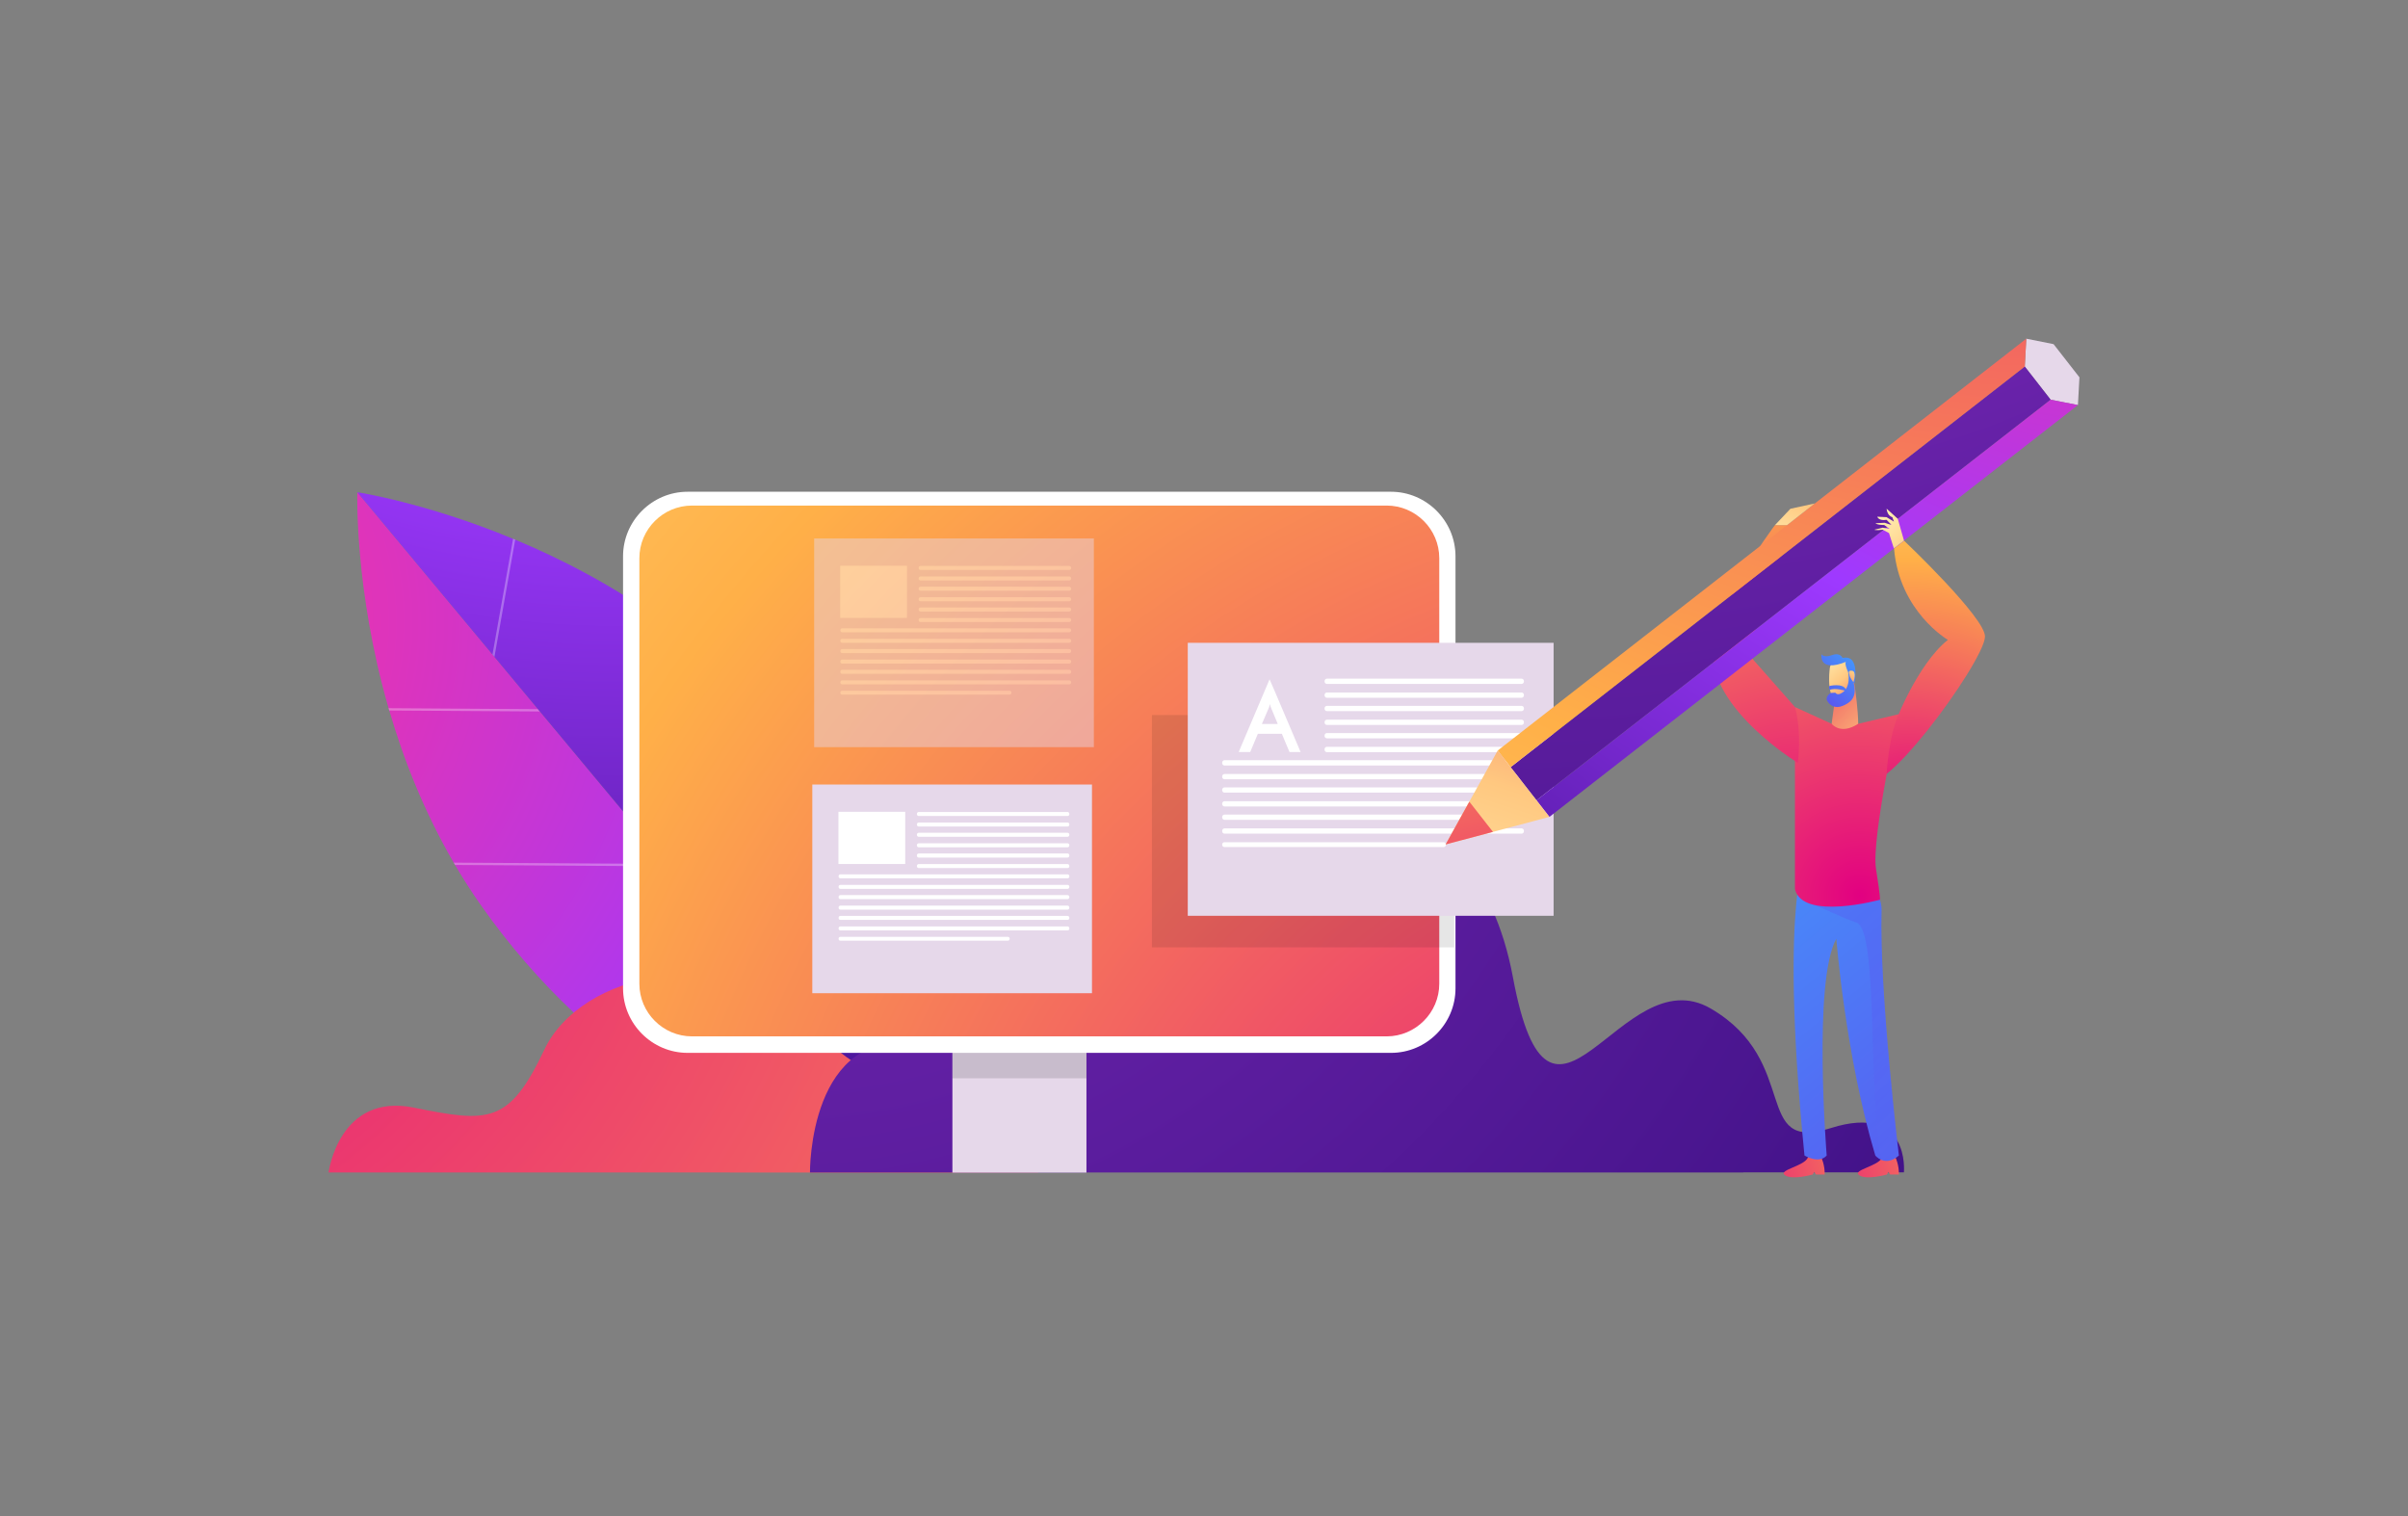 <?xml version="1.0" encoding="utf-8"?>
<!-- Generator: Adobe Illustrator 21.0.0, SVG Export Plug-In . SVG Version: 6.00 Build 0)  -->
<svg version="1.1" id="Layer_1" xmlns="http://www.w3.org/2000/svg" xmlns:xlink="http://www.w3.org/1999/xlink" x="0px" y="0px"
	 viewBox="0 0 2700 1700" style="enable-background:new 0 0 2700 1700;" xml:space="preserve">
<rect x="0" y="0" width="2700" height="1700" fill="#808080" stroke="none"/>
<style type="text/css">
	.st0{fill:url(#SVGID_1_);}
	.st1{opacity:0.3;fill:#FFFFFF;}
	.st2{fill:url(#SVGID_2_);}
	.st3{fill:url(#SVGID_3_);}
	.st4{fill:url(#SVGID_4_);}
	.st5{fill:#E6D8EA;}
	.st6{opacity:0.13;}
	.st7{fill:#FFFFFF;}
	.st8{fill:url(#SVGID_5_);}
	.st9{opacity:0.45;}
	.st10{opacity:0.1;fill:#050505;}
	.st11{fill:url(#SVGID_6_);}
	.st12{fill:url(#SVGID_7_);}
	.st13{fill:url(#SVGID_8_);}
	.st14{opacity:0.26;fill:url(#SVGID_9_);}
	.st15{fill:url(#SVGID_10_);}
	.st16{fill:url(#SVGID_11_);}
	.st17{fill:url(#SVGID_12_);}
	.st18{fill:url(#SVGID_13_);}
	.st19{fill:url(#SVGID_14_);}
	.st20{fill:url(#SVGID_15_);}
	.st21{fill:url(#SVGID_16_);}
	.st22{fill:url(#SVGID_17_);}
	.st23{fill:url(#SVGID_18_);}
	.st24{fill:url(#SVGID_19_);}
	.st25{fill:url(#SVGID_20_);}
	.st26{fill:url(#SVGID_21_);}
	.st27{fill:url(#SVGID_22_);}
	.st28{fill:url(#SVGID_23_);}
	.st29{fill:url(#SVGID_24_);}
	.st30{fill:url(#SVGID_25_);}
</style>
<g>
	<g>
		
			<radialGradient id="SVGID_1_" cx="341.43" cy="1338.066" r="1872.081" gradientTransform="matrix(-1.620000e-02 -1 1 -1.620000e-02 -1194.525 1060.333)" gradientUnits="userSpaceOnUse">
			<stop  offset="5.562700e-04" style="stop-color:#FF3198"/>
			<stop  offset="0.46" style="stop-color:#9E39FF"/>
			<stop  offset="1" style="stop-color:#310B7A"/>
		</radialGradient>
		<path class="st0" d="M400.7,552l617.6,741.6c-93.5,17.3-242-34-372.7-156c-0.9-0.9-1.9-1.7-2.8-2.6
			c-36.4-34.4-71.4-74.2-103.4-119.7c-10.5-14.9-20.2-30.1-29.2-45.4c-0.5-0.9-1-1.7-1.5-2.6c-33.2-57.2-56.3-115.9-72.2-170.6
			c-0.3-0.9-0.5-1.7-0.8-2.6C397.1,660.5,400.7,552,400.7,552z"/>
		<path class="st1" d="M603.2,795.2l2.2,2.6l-169-1.1c-0.3-0.9-0.5-1.7-0.8-2.6L603.2,795.2z"/>
		<path class="st1" d="M747.8,968.8l2.2,2.6l-239.8-1.5c-0.5-0.9-1-1.7-1.5-2.6L747.8,968.8z"/>
		<path class="st1" d="M887.5,1136.5l2.2,2.6l-244-1.5c-0.9-0.9-1.9-1.7-2.8-2.6L887.5,1136.5z"/>
		
			<radialGradient id="SVGID_2_" cx="1349.486" cy="1908.399" r="1787.647" gradientTransform="matrix(-1.620000e-02 -1 1 -1.620000e-02 -1194.525 1060.333)" gradientUnits="userSpaceOnUse">
			<stop  offset="5.562700e-04" style="stop-color:#FF3198"/>
			<stop  offset="0.46" style="stop-color:#9E39FF"/>
			<stop  offset="1" style="stop-color:#310B7A"/>
		</radialGradient>
		<path class="st2" d="M895.4,846.1c0.7,0.9,1.4,1.9,2.1,2.8l0,0c59.2,78,97.8,159.5,118.1,234.3c0.5,2,1.1,4,1.6,6
			c21.1,81,20.5,153.6,1.1,204.4L400.7,552c0,0,76.2,11.4,174.6,52.2c0.8,0.3,1.6,0.7,2.5,1c51.7,21.6,109.3,51.2,165.2,91.5
			c0.8,0.6,1.6,1.1,2.3,1.7c29.6,21.5,58.7,46,86,73.9C854.8,796.3,876.2,821,895.4,846.1z"/>
		<path class="st1" d="M577.7,605.1l-23.3,131.4l-2.2-2.6l23.1-129.8C576.1,604.5,576.9,604.8,577.7,605.1z"/>
		<path class="st1" d="M745.3,698.3l-39.2,220.4l-2.2-2.6l39-219.5C743.7,697.2,744.5,697.8,745.3,698.3z"/>
		<path class="st1" d="M895.4,846.1c0.7,0.9,1.4,1.9,2.1,2.8l0,0l-43.9,246.9l-2.2-2.6L895.4,846.1z"/>
		<path class="st1" d="M1015.6,1083.3c0.5,2,1.1,4,1.6,6l-29.7,167.4l-2.2-2.6L1015.6,1083.3z"/>
	</g>
	<radialGradient id="SVGID_3_" cx="-25.884" cy="778.215" r="3741.589" gradientUnits="userSpaceOnUse">
		<stop  offset="0" style="stop-color:#E20081"/>
		<stop  offset="0.546" style="stop-color:#FFB048"/>
		<stop  offset="1" style="stop-color:#FFFC9F"/>
	</radialGradient>
	<path class="st3" d="M818.4,1314.7h-450c0,0,11.7-89.7,95.7-72.7s106.7,18.6,146.4-65.3c39.6-83.9,201.3-128.2,313.3-13.6
		c112,114.6,140-65.5,240.3,151.7H818.4z"/>
	<radialGradient id="SVGID_4_" cx="864.941" cy="552.049" r="1951.009" gradientUnits="userSpaceOnUse">
		<stop  offset="5.562700e-04" style="stop-color:#7929B7"/>
		<stop  offset="5.013060e-02" style="stop-color:#7628B5"/>
		<stop  offset="1" style="stop-color:#310B7A"/>
	</radialGradient>
	<path class="st4" d="M1954.7,1314.7H908.2c0,0-1.8-164.8,123.3-144c125,20.8,161,18.4,158-93.3c-3-111.6,28.4-171.9,140-201.3
		s324.2-9.9,366.8,219.3s120.4-23.9,222.1,35.6c101.7,59.5,45.2,162.2,134.5,133.9c89.3-28.2,81.9,49.7,81.9,49.7H1954.7z"/>
	<g>
		<rect x="1067.9" y="1002.4" class="st5" width="150.3" height="312.5"/>
		<rect x="1067.9" y="1170.8" class="st6" width="150.3" height="38.3"/>
		<path class="st7" d="M1559.7,1180.6H771c-39.8,0-72.4-32.6-72.4-72.4V623.8c0-39.8,32.6-72.4,72.4-72.4h788.6
			c39.8,0,72.4,32.6,72.4,72.4v484.5C1632,1148,1599.5,1180.6,1559.7,1180.6z"/>
		<radialGradient id="SVGID_5_" cx="1978.392" cy="1615.748" r="2733.235" gradientUnits="userSpaceOnUse">
			<stop  offset="0" style="stop-color:#E20081"/>
			<stop  offset="0.546" style="stop-color:#FFB048"/>
			<stop  offset="1" style="stop-color:#FFFC9F"/>
		</radialGradient>
		<path class="st8" d="M1554.8,1162.1H775.9c-32.4,0-59-26.5-59-59V625.9c0-32.4,26.5-59,59-59h778.9c32.4,0,59,26.5,59,59v477.2
			C1613.8,1135.5,1587.2,1162.1,1554.8,1162.1z"/>
	</g>
	<g>
		<g>
			<rect x="910.8" y="879.7" class="st5" width="313.6" height="234"/>
			<g>
				<path class="st7" d="M1197,915h-166.9c-1.1,0-2-0.9-2-2v-0.5c0-1.1,0.9-2,2-2H1197c1.1,0,2,0.9,2,2v0.5
					C1199,914.1,1198.1,915,1197,915z"/>
				<path class="st7" d="M1197,926.8h-166.9c-1.1,0-2-0.9-2-2v-0.5c0-1.1,0.9-2,2-2H1197c1.1,0,2,0.9,2,2v0.5
					C1199,925.9,1198.1,926.8,1197,926.8z"/>
			</g>
			<g>
				<path class="st7" d="M1197,938.3h-166.9c-1.1,0-2-0.9-2-2v-0.5c0-1.1,0.9-2,2-2H1197c1.1,0,2,0.9,2,2v0.5
					C1199,937.4,1198.1,938.3,1197,938.3z"/>
				<path class="st7" d="M1197,950.1h-166.9c-1.1,0-2-0.9-2-2v-0.5c0-1.1,0.9-2,2-2H1197c1.1,0,2,0.9,2,2v0.5
					C1199,949.2,1198.1,950.1,1197,950.1z"/>
			</g>
			<g>
				<path class="st7" d="M1197,961.6h-166.9c-1.1,0-2-0.9-2-2V959c0-1.1,0.9-2,2-2H1197c1.1,0,2,0.9,2,2v0.5
					C1199,960.7,1198.1,961.6,1197,961.6z"/>
				<path class="st7" d="M1197,973.4h-166.9c-1.1,0-2-0.9-2-2v-0.5c0-1.1,0.9-2,2-2H1197c1.1,0,2,0.9,2,2v0.5
					C1199,972.5,1198.1,973.4,1197,973.4z"/>
			</g>
			<g>
				<path class="st7" d="M1197,984.9H942.3c-1.1,0-2-0.9-2-2v-0.5c0-1.1,0.9-2,2-2H1197c1.1,0,2,0.9,2,2v0.5
					C1199,984,1198.1,984.9,1197,984.9z"/>
				<path class="st7" d="M1197,996.7H942.3c-1.1,0-2-0.9-2-2v-0.5c0-1.1,0.9-2,2-2H1197c1.1,0,2,0.9,2,2v0.5
					C1199,995.8,1198.1,996.7,1197,996.7z"/>
			</g>
			<g>
				<path class="st7" d="M1197,1008.2H942.3c-1.1,0-2-0.9-2-2v-0.5c0-1.1,0.9-2,2-2H1197c1.1,0,2,0.9,2,2v0.5
					C1199,1007.3,1198.1,1008.2,1197,1008.2z"/>
				<path class="st7" d="M1197,1020H942.3c-1.1,0-2-0.9-2-2v-0.5c0-1.1,0.9-2,2-2H1197c1.1,0,2,0.9,2,2v0.5
					C1199,1019.1,1198.1,1020,1197,1020z"/>
			</g>
			<g>
				<path class="st7" d="M1197,1031.5H942.3c-1.1,0-2-0.9-2-2v-0.5c0-1.1,0.9-2,2-2H1197c1.1,0,2,0.9,2,2v0.5
					C1199,1030.6,1198.1,1031.5,1197,1031.5z"/>
				<path class="st7" d="M1197,1043.3H942.3c-1.1,0-2-0.9-2-2v-0.5c0-1.1,0.9-2,2-2H1197c1.1,0,2,0.9,2,2v0.5
					C1199,1042.4,1198.1,1043.3,1197,1043.3z"/>
			</g>
			<g>
				<path class="st7" d="M1130.2,1054.8h-188c-1,0-1.9-0.8-1.9-1.9v-0.5c0-1,0.8-1.9,1.9-1.9h188c1,0,1.9,0.8,1.9,1.9v0.5
					C1132.1,1053.9,1131.2,1054.8,1130.2,1054.8z"/>
			</g>
		</g>
		<rect x="940.1" y="910.3" class="st7" width="74.9" height="58.5"/>
	</g>
	<g class="st9">
		<g>
			<rect x="912.9" y="603.8" class="st5" width="313.6" height="234"/>
			<g>
				<path class="st7" d="M1199,639.1h-166.9c-1.1,0-2-0.9-2-2v-0.5c0-1.1,0.9-2,2-2H1199c1.1,0,2,0.9,2,2v0.5
					C1201,638.2,1200.1,639.1,1199,639.1z"/>
				<path class="st7" d="M1199,650.9h-166.9c-1.1,0-2-0.9-2-2v-0.5c0-1.1,0.9-2,2-2H1199c1.1,0,2,0.9,2,2v0.5
					C1201,650,1200.1,650.9,1199,650.9z"/>
			</g>
			<g>
				<path class="st7" d="M1199,662.4h-166.9c-1.1,0-2-0.9-2-2v-0.5c0-1.1,0.9-2,2-2H1199c1.1,0,2,0.9,2,2v0.5
					C1201,661.5,1200.1,662.4,1199,662.4z"/>
				<path class="st7" d="M1199,674.2h-166.9c-1.1,0-2-0.9-2-2v-0.5c0-1.1,0.9-2,2-2H1199c1.1,0,2,0.9,2,2v0.5
					C1201,673.3,1200.1,674.2,1199,674.2z"/>
			</g>
			<g>
				<path class="st7" d="M1199,685.7h-166.9c-1.1,0-2-0.9-2-2v-0.5c0-1.1,0.9-2,2-2H1199c1.1,0,2,0.9,2,2v0.5
					C1201,684.8,1200.1,685.7,1199,685.7z"/>
				<path class="st7" d="M1199,697.5h-166.9c-1.1,0-2-0.9-2-2V695c0-1.1,0.9-2,2-2H1199c1.1,0,2,0.9,2,2v0.5
					C1201,696.6,1200.1,697.5,1199,697.5z"/>
			</g>
			<g>
				<path class="st7" d="M1199,709H944.3c-1.1,0-2-0.9-2-2v-0.5c0-1.1,0.9-2,2-2H1199c1.1,0,2,0.9,2,2v0.5
					C1201,708.1,1200.1,709,1199,709z"/>
				<path class="st7" d="M1199,720.8H944.3c-1.1,0-2-0.9-2-2v-0.5c0-1.1,0.9-2,2-2H1199c1.1,0,2,0.9,2,2v0.5
					C1201,719.9,1200.1,720.8,1199,720.8z"/>
			</g>
			<g>
				<path class="st7" d="M1199,732.3H944.3c-1.1,0-2-0.9-2-2v-0.5c0-1.1,0.9-2,2-2H1199c1.1,0,2,0.9,2,2v0.5
					C1201,731.4,1200.1,732.3,1199,732.3z"/>
				<path class="st7" d="M1199,744.1H944.3c-1.1,0-2-0.9-2-2v-0.5c0-1.1,0.9-2,2-2H1199c1.1,0,2,0.9,2,2v0.5
					C1201,743.2,1200.1,744.1,1199,744.1z"/>
			</g>
			<g>
				<path class="st7" d="M1199,755.6H944.3c-1.1,0-2-0.9-2-2V753c0-1.1,0.9-2,2-2H1199c1.1,0,2,0.9,2,2v0.5
					C1201,754.7,1200.1,755.6,1199,755.6z"/>
				<path class="st7" d="M1199,767.4H944.3c-1.1,0-2-0.9-2-2v-0.5c0-1.1,0.9-2,2-2H1199c1.1,0,2,0.9,2,2v0.5
					C1201,766.5,1200.1,767.4,1199,767.4z"/>
			</g>
			<g>
				<path class="st7" d="M1132.2,778.9h-188c-1,0-1.9-0.8-1.9-1.9v-0.5c0-1,0.8-1.9,1.9-1.9h188c1,0,1.9,0.8,1.9,1.9v0.5
					C1134.1,778,1133.2,778.9,1132.2,778.9z"/>
			</g>
		</g>
		<rect x="942.1" y="634.4" class="st7" width="74.9" height="58.5"/>
	</g>
	<rect x="1291.6" y="801.8" class="st10" width="339" height="260.5"/>
	<g>
		<g>
			<rect x="1331.8" y="720.8" class="st5" width="410.2" height="306.1"/>
			<g>
				<path class="st7" d="M1706.1,766.9h-218.3c-1.4,0-2.6-1.2-2.6-2.6v-0.7c0-1.4,1.2-2.6,2.6-2.6h218.3c1.4,0,2.6,1.2,2.6,2.6v0.7
					C1708.7,765.7,1707.5,766.9,1706.1,766.9z"/>
				<path class="st7" d="M1706.1,782.4h-218.3c-1.4,0-2.6-1.2-2.6-2.6v-0.7c0-1.4,1.2-2.6,2.6-2.6h218.3c1.4,0,2.6,1.2,2.6,2.6v0.7
					C1708.7,781.2,1707.5,782.4,1706.1,782.4z"/>
			</g>
			<g>
				<path class="st7" d="M1706.1,797.4h-218.3c-1.4,0-2.6-1.2-2.6-2.6v-0.7c0-1.4,1.2-2.6,2.6-2.6h218.3c1.4,0,2.6,1.2,2.6,2.6v0.7
					C1708.7,796.2,1707.5,797.4,1706.1,797.4z"/>
				<path class="st7" d="M1706.1,812.9h-218.3c-1.4,0-2.6-1.2-2.6-2.6v-0.7c0-1.4,1.2-2.6,2.6-2.6h218.3c1.4,0,2.6,1.2,2.6,2.6v0.7
					C1708.7,811.7,1707.5,812.9,1706.1,812.9z"/>
			</g>
			<g>
				<path class="st7" d="M1706.1,827.9h-218.3c-1.4,0-2.6-1.2-2.6-2.6v-0.7c0-1.4,1.2-2.6,2.6-2.6h218.3c1.4,0,2.6,1.2,2.6,2.6v0.7
					C1708.7,826.7,1707.5,827.9,1706.1,827.9z"/>
				<path class="st7" d="M1706.1,843.4h-218.3c-1.4,0-2.6-1.2-2.6-2.6V840c0-1.4,1.2-2.6,2.6-2.6h218.3c1.4,0,2.6,1.2,2.6,2.6v0.7
					C1708.7,842.2,1707.5,843.4,1706.1,843.4z"/>
			</g>
			<g>
				<path class="st7" d="M1706.1,858.4H1373c-1.4,0-2.6-1.2-2.6-2.6V855c0-1.4,1.2-2.6,2.6-2.6h333.1c1.4,0,2.6,1.2,2.6,2.6v0.7
					C1708.7,857.2,1707.5,858.4,1706.1,858.4z"/>
				<path class="st7" d="M1706.1,873.8H1373c-1.4,0-2.6-1.2-2.6-2.6v-0.7c0-1.4,1.2-2.6,2.6-2.6h333.1c1.4,0,2.6,1.2,2.6,2.6v0.7
					C1708.7,872.7,1707.5,873.8,1706.1,873.8z"/>
			</g>
			<g>
				<path class="st7" d="M1706.1,888.8H1373c-1.4,0-2.6-1.2-2.6-2.6v-0.7c0-1.4,1.2-2.6,2.6-2.6h333.1c1.4,0,2.6,1.2,2.6,2.6v0.7
					C1708.7,887.7,1707.5,888.8,1706.1,888.8z"/>
				<path class="st7" d="M1706.1,904.3H1373c-1.4,0-2.6-1.2-2.6-2.6V901c0-1.4,1.2-2.6,2.6-2.6h333.1c1.4,0,2.6,1.2,2.6,2.6v0.7
					C1708.7,903.1,1707.5,904.3,1706.1,904.3z"/>
			</g>
			<g>
				<path class="st7" d="M1706.1,919.3H1373c-1.4,0-2.6-1.2-2.6-2.6V916c0-1.4,1.2-2.6,2.6-2.6h333.1c1.4,0,2.6,1.2,2.6,2.6v0.7
					C1708.7,918.1,1707.5,919.3,1706.1,919.3z"/>
				<path class="st7" d="M1706.1,934.8H1373c-1.4,0-2.6-1.2-2.6-2.6v-0.7c0-1.4,1.2-2.6,2.6-2.6h333.1c1.4,0,2.6,1.2,2.6,2.6v0.7
					C1708.7,933.6,1707.5,934.8,1706.1,934.8z"/>
			</g>
			<g>
				<path class="st7" d="M1618.8,949.8h-246c-1.3,0-2.4-1.1-2.4-2.4v-0.6c0-1.3,1.1-2.4,2.4-2.4h246c1.3,0,2.4,1.1,2.4,2.4v0.6
					C1621.2,948.7,1620.1,949.8,1618.8,949.8z"/>
			</g>
		</g>
		<g>
			<path class="st7" d="M1445.9,843.4c-0.2-0.5-0.6-1.4-1.1-2.7c-0.5-1.3-1.2-2.9-2-4.7c-0.8-1.9-1.6-3.9-2.6-6.2
				c-0.9-2.2-1.9-4.6-2.9-7h-26.9l-8.6,20.5h-12.9c0.3-0.6,1-2.2,2-4.8c1.1-2.5,2.4-5.7,4-9.4c1.6-3.7,3.4-7.9,5.3-12.5
				c2-4.6,4-9.3,6-14.1c2.1-4.8,4.1-9.5,6-14.1c2-4.6,3.7-8.8,5.3-12.5c1.6-3.7,2.9-6.9,4-9.4c1.1-2.5,1.7-4.1,2-4.8
				c0.3,0.6,1,2.2,2.1,4.8c1.1,2.5,2.5,5.7,4.1,9.4c1.6,3.7,3.4,7.9,5.3,12.5c2,4.6,4,9.3,6,14.1c2.1,4.8,4.1,9.5,6,14.1
				c2,4.6,3.7,8.8,5.3,12.5c1.6,3.7,2.9,6.9,4,9.4c1.1,2.5,1.7,4.1,2,4.8H1445.9z M1414.9,811.8h17.8l-7.7-18.6
				c-0.1-0.1-0.3-0.6-0.5-1.4c-0.3-0.9-0.5-1.7-0.6-2.4c-0.1,0.7-0.4,1.5-0.6,2.4c-0.3,0.9-0.4,1.4-0.4,1.4L1414.9,811.8z"/>
		</g>
	</g>
	<g>
		<g>
			
				<radialGradient id="SVGID_6_" cx="3753.81" cy="1459.126" r="650.995" gradientTransform="matrix(0.709 0 0 1.099 -745.389 -222.172)" gradientUnits="userSpaceOnUse">
				<stop  offset="0" style="stop-color:#E20081"/>
				<stop  offset="0.546" style="stop-color:#FFB048"/>
				<stop  offset="1" style="stop-color:#FFFC9F"/>
			</radialGradient>
			<path class="st11" d="M2042.2,1297.8c0,0,4.2,9.2,3.7,19.2h-9.7l-2-2.9l-1.7,2.9c0,0-23.3,6.6-31.2,0.7
				c-7.9-5.9,22.1-10,25.9-19.9C2030.9,1287.9,2042.2,1297.8,2042.2,1297.8z"/>
			
				<radialGradient id="SVGID_7_" cx="3871.143" cy="1459.126" r="650.994" gradientTransform="matrix(0.709 0 0 1.099 -745.389 -222.172)" gradientUnits="userSpaceOnUse">
				<stop  offset="0" style="stop-color:#E20081"/>
				<stop  offset="0.546" style="stop-color:#FFB048"/>
				<stop  offset="1" style="stop-color:#FFFC9F"/>
			</radialGradient>
			<path class="st12" d="M2125.4,1297.8c0,0,4.2,9.2,3.7,19.2h-9.7l-2-2.9l-1.7,2.9c0,0-23.3,6.6-31.2,0.7
				c-7.9-5.9,22.1-10,25.9-19.9S2125.4,1297.8,2125.4,1297.8z"/>
			<linearGradient id="SVGID_8_" gradientUnits="userSpaceOnUse" x1="1803.515" y1="834.034" x2="2277.268" y2="1403.415">
				<stop  offset="0" style="stop-color:#3EA8FF"/>
				<stop  offset="1" style="stop-color:#5E4AED"/>
			</linearGradient>
			<path class="st13" d="M2129.1,1295.7c-8,7-14.8,6.8-19.5,4.9c-4.4-1.7-6.9-4.9-6.9-4.9c-33.5-112.1-43.7-243-43.7-243
				c-26.5,47.4-10.8,243-10.8,243c-8.6,9.9-24.9,0-24.9,0c-15.3-154-13.3-238.3-9.4-280.4c2.4-26.4,5.5-36.1,5.5-36.1l39.6-27.5
				c0,0,9.4,7.1,20,17.5c14.4,14,31.1,34,30.7,50.8C2107.1,1113.2,2129.1,1295.7,2129.1,1295.7z"/>
			<linearGradient id="SVGID_9_" gradientUnits="userSpaceOnUse" x1="2377.831" y1="1388.19" x2="2074.084" y2="1116.842">
				<stop  offset="0" style="stop-color:#3EA8FF"/>
				<stop  offset="1" style="stop-color:#5E4AED"/>
			</linearGradient>
			<path class="st14" d="M2129.1,1295.7c-8,7-14.8,6.8-19.5,4.9c-15.5-66-2.8-258.4-28.2-266.2c-15.3-4.7-38.2-17.2-52.1-21
				c-7.8-2.2-14.9-16.1-8.3-20.8l58-23.5c14.4,14,31.1,34,30.7,50.8C2107.1,1113.2,2129.1,1295.7,2129.1,1295.7z"/>
		</g>
		<g>
			
				<linearGradient id="SVGID_10_" gradientUnits="userSpaceOnUse" x1="2323.681" y1="1310.405" x2="2205.279" y2="1152.536" gradientTransform="matrix(0.989 -0.149 0.149 0.989 -308.436 -39.743)">
				<stop  offset="0" style="stop-color:#FFFAC0"/>
				<stop  offset="0.544" style="stop-color:#FFC880"/>
				<stop  offset="1" style="stop-color:#EF6262"/>
			</linearGradient>
			<path class="st15" d="M2077.2,754c0,0,11,60.7,4.1,78.6c0,0-22.7,16.3-29.7-5.6l7.6-55.1C2059.2,771.9,2070.5,737,2077.2,754z"/>
			
				<linearGradient id="SVGID_11_" gradientUnits="userSpaceOnUse" x1="2203.952" y1="1111.159" x2="2245.954" y2="1177.429" gradientTransform="matrix(0.989 -0.149 0.149 0.989 -308.436 -39.743)">
				<stop  offset="0" style="stop-color:#FFFAC0"/>
				<stop  offset="0.544" style="stop-color:#FFC880"/>
				<stop  offset="1" style="stop-color:#EF6262"/>
			</linearGradient>
			<path class="st16" d="M2051.5,751.2c0,0-4.9,38,13.5,35.7c18.4-2.3,14.4-38.3,6.7-46C2063.9,733.3,2052.1,739.2,2051.5,751.2z"/>
			<linearGradient id="SVGID_12_" gradientUnits="userSpaceOnUse" x1="2095.92" y1="734.396" x2="2063.679" y2="773.586">
				<stop  offset="0" style="stop-color:#FFFAC0"/>
				<stop  offset="0.544" style="stop-color:#FFC880"/>
				<stop  offset="1" style="stop-color:#EF6262"/>
			</linearGradient>
			<path class="st17" d="M2073.7,756.6c0,0-2.7-5.3,2.9-4.5c5.6,0.8,1.6,12.8,1.6,12.8S2074.1,760.3,2073.7,756.6z"/>
		</g>
		<radialGradient id="SVGID_13_" cx="2085.49" cy="1004.287" r="848.747" gradientUnits="userSpaceOnUse">
			<stop  offset="0" style="stop-color:#E20081"/>
			<stop  offset="0.546" style="stop-color:#FFB048"/>
			<stop  offset="1" style="stop-color:#FFFC9F"/>
		</radialGradient>
		<path class="st18" d="M2053.7,811.6c0,0,9.9,13,29.8,0l45.6-10.8c0,0-31.1,139.3-25.6,173.5c5.5,34.5,4.4,34.6,4.4,34.6
			s-86.4,23.8-95.3-11.8V792.8L2053.7,811.6z"/>
		<linearGradient id="SVGID_14_" gradientUnits="userSpaceOnUse" x1="2090.873" y1="726.532" x2="2030.682" y2="788.766">
			<stop  offset="0" style="stop-color:#3EA8FF"/>
			<stop  offset="1" style="stop-color:#5E4AED"/>
		</linearGradient>
		<path class="st19" d="M2078.2,764.9c0.3,0.6,0.7,1.2,1,1.8c0,0,7.1-33.5-13.2-28.9c0,0-2.4-6.6-11.8-3.2c-9.5,3.4-11.8-1-11.8-1
			s-3.9,21,27.5,8.5c0,0-2.4,1,2.3,11.5l0,0c0,0,4.2,18.4-8.5,24.2c-4.1,1.9-5.8-1.1-5.8-1.1l-5.1,0.3c0,0-6.9,4-3.9,9.1
			c3,5.1,9,8.7,16.9,5.5C2073.7,788.4,2083.4,782.8,2078.2,764.9L2078.2,764.9z"/>
		<linearGradient id="SVGID_15_" gradientUnits="userSpaceOnUse" x1="2095.92" y1="734.396" x2="2063.679" y2="773.586">
			<stop  offset="0" style="stop-color:#FFFAC0"/>
			<stop  offset="0.544" style="stop-color:#FFC880"/>
			<stop  offset="1" style="stop-color:#EF6262"/>
		</linearGradient>
		<path class="st20" d="M2073.7,756.6c0,0-2.7-5.3,2.9-4.5c5.6,0.8,1.6,12.8,1.6,12.8S2074.1,760.3,2073.7,756.6z"/>
		<linearGradient id="SVGID_16_" gradientUnits="userSpaceOnUse" x1="2085.803" y1="740.567" x2="2042.154" y2="793.622">
			<stop  offset="0" style="stop-color:#3EA8FF"/>
			<stop  offset="1" style="stop-color:#5E4AED"/>
		</linearGradient>
		<path class="st21" d="M2051.2,769.2c0,0,15.1-3.6,18.6,3.9l-0.9,1.4c0,0-11.8-3.6-17.2-0.8
			C2051.7,773.6,2050.1,772.1,2051.2,769.2z"/>
	</g>
	<radialGradient id="SVGID_17_" cx="2140.247" cy="918.379" r="533.89" gradientUnits="userSpaceOnUse">
		<stop  offset="0" style="stop-color:#E20081"/>
		<stop  offset="0.546" style="stop-color:#FFB048"/>
		<stop  offset="1" style="stop-color:#FFFC9F"/>
	</radialGradient>
	<path class="st22" d="M2134.9,606.2l-11.2,8.7c5.9,71,60.4,102.6,60.4,102.6c-17.6,14-32.7,38.2-42.6,56.9v0
		c-7.9,14.9-12.5,26.3-12.5,26.3c-11.4,24.3-13.6,67.1-13.6,67.1c13-10.3,29.4-28.4,45.6-48.6c32.7-41,64.4-91.2,64.7-105.3
		C2226.3,692.9,2134.9,606.2,2134.9,606.2z"/>
	<radialGradient id="SVGID_18_" cx="2018.916" cy="973.862" r="834.454" gradientUnits="userSpaceOnUse">
		<stop  offset="0" style="stop-color:#E20081"/>
		<stop  offset="0.546" style="stop-color:#FFB048"/>
		<stop  offset="1" style="stop-color:#FFFC9F"/>
	</radialGradient>
	<path class="st23" d="M2012.6,792.8l-16-18.2h0l-39.5-44.8c0,0,34-64.5,46.7-141h-13.6c0,0-82,107.2-67,163.2
		c8.9,33.1,39.7,63.2,63.3,82.3v0c16.3,13.2,29.3,21.1,29.3,21.1S2020.6,821.2,2012.6,792.8z"/>
	<g>
		<polygon class="st5" points="2331.6,423.1 2302.6,385.9 2272,379.8 2270.3,411 2299.3,448.2 2329.9,454.2 		"/>
		
			<radialGradient id="SVGID_19_" cx="-687.833" cy="-1221.203" r="850.53" gradientTransform="matrix(0.604 0.775 -2.463 1.919 -69.901 2929.07)" gradientUnits="userSpaceOnUse">
			<stop  offset="5.562700e-04" style="stop-color:#7929B7"/>
			<stop  offset="5.013060e-02" style="stop-color:#7628B5"/>
			<stop  offset="1" style="stop-color:#310B7A"/>
		</radialGradient>
		<polygon class="st24" points="1722.8,897.4 1693.8,860.2 2270.3,411 2299.3,448.2 		"/>
		
			<radialGradient id="SVGID_20_" cx="-783.281" cy="-2981.306" r="1418.257" gradientTransform="matrix(0.615 0.789 -0.789 0.615 501.502 2528.436)" gradientUnits="userSpaceOnUse">
			<stop  offset="5.562700e-04" style="stop-color:#FF3198"/>
			<stop  offset="0.46" style="stop-color:#9E39FF"/>
			<stop  offset="1" style="stop-color:#310B7A"/>
		</radialGradient>
		<polygon class="st25" points="1737.3,916 1722.8,897.4 2299.3,448.2 2329.9,454.2 		"/>
		
			<radialGradient id="SVGID_21_" cx="-1214.895" cy="-3206.545" r="2434.459" gradientTransform="matrix(0.615 0.789 -0.789 0.615 501.502 2528.436)" gradientUnits="userSpaceOnUse">
			<stop  offset="0" style="stop-color:#E20081"/>
			<stop  offset="0.546" style="stop-color:#FFB048"/>
			<stop  offset="1" style="stop-color:#FFFC9F"/>
		</radialGradient>
		<polygon class="st26" points="1679.3,841.6 1693.8,860.2 2270.3,411 2272,379.8 		"/>
		
			<linearGradient id="SVGID_22_" gradientUnits="userSpaceOnUse" x1="-400.577" y1="-1709.802" x2="-699.152" y2="-2152.425" gradientTransform="matrix(0.615 0.789 -0.789 0.615 501.502 2528.436)">
			<stop  offset="0" style="stop-color:#FFFAC0"/>
			<stop  offset="0.544" style="stop-color:#FFC880"/>
			<stop  offset="1" style="stop-color:#EF6262"/>
		</linearGradient>
		<polygon class="st27" points="1679.3,841.6 1620.9,946.9 1737.3,916 		"/>
		
			<radialGradient id="SVGID_23_" cx="-312.915" cy="-1767.805" r="936.354" gradientTransform="matrix(0.615 0.789 -0.789 0.615 501.502 2528.436)" gradientUnits="userSpaceOnUse">
			<stop  offset="0" style="stop-color:#E20081"/>
			<stop  offset="0.546" style="stop-color:#FFB048"/>
			<stop  offset="1" style="stop-color:#FFFC9F"/>
		</radialGradient>
		<polygon class="st28" points="1647.5,898.9 1674,932.8 1620.9,946.9 		"/>
	</g>
	<linearGradient id="SVGID_24_" gradientUnits="userSpaceOnUse" x1="1988.624" y1="636.92" x2="2042.817" y2="500.435">
		<stop  offset="0" style="stop-color:#FFFAC0"/>
		<stop  offset="0.544" style="stop-color:#FFC880"/>
		<stop  offset="1" style="stop-color:#EF6262"/>
	</linearGradient>
	<polygon class="st29" points="1990.2,588.8 2007.5,570.5 2034.9,564.5 2003.8,588.8 	"/>
	<linearGradient id="SVGID_25_" gradientUnits="userSpaceOnUse" x1="2097.249" y1="568.412" x2="2188.323" y2="669.019">
		<stop  offset="0" style="stop-color:#FFFAC0"/>
		<stop  offset="0.544" style="stop-color:#FFC880"/>
		<stop  offset="1" style="stop-color:#EF6262"/>
	</linearGradient>
	<path class="st30" d="M2134.9,606.2l-7-24.5l-12.5-11.3c0,0,0.4,7.8,6.4,9.5l1.8,5l-8.3-5l-10.4-0.5c0,0,1.5,5,10.4,3.5l5.7,5.8
		l-7.8-2.5l-10.3,0.5c0,0,1.5,2,9.8,2l6.1,4.3l-7.9-1.3l-9.3,2.3c0,0,1.9,1,9.5,0l7,3.8l5.4,17.1L2134.9,606.2z"/>
</g>
</svg>
